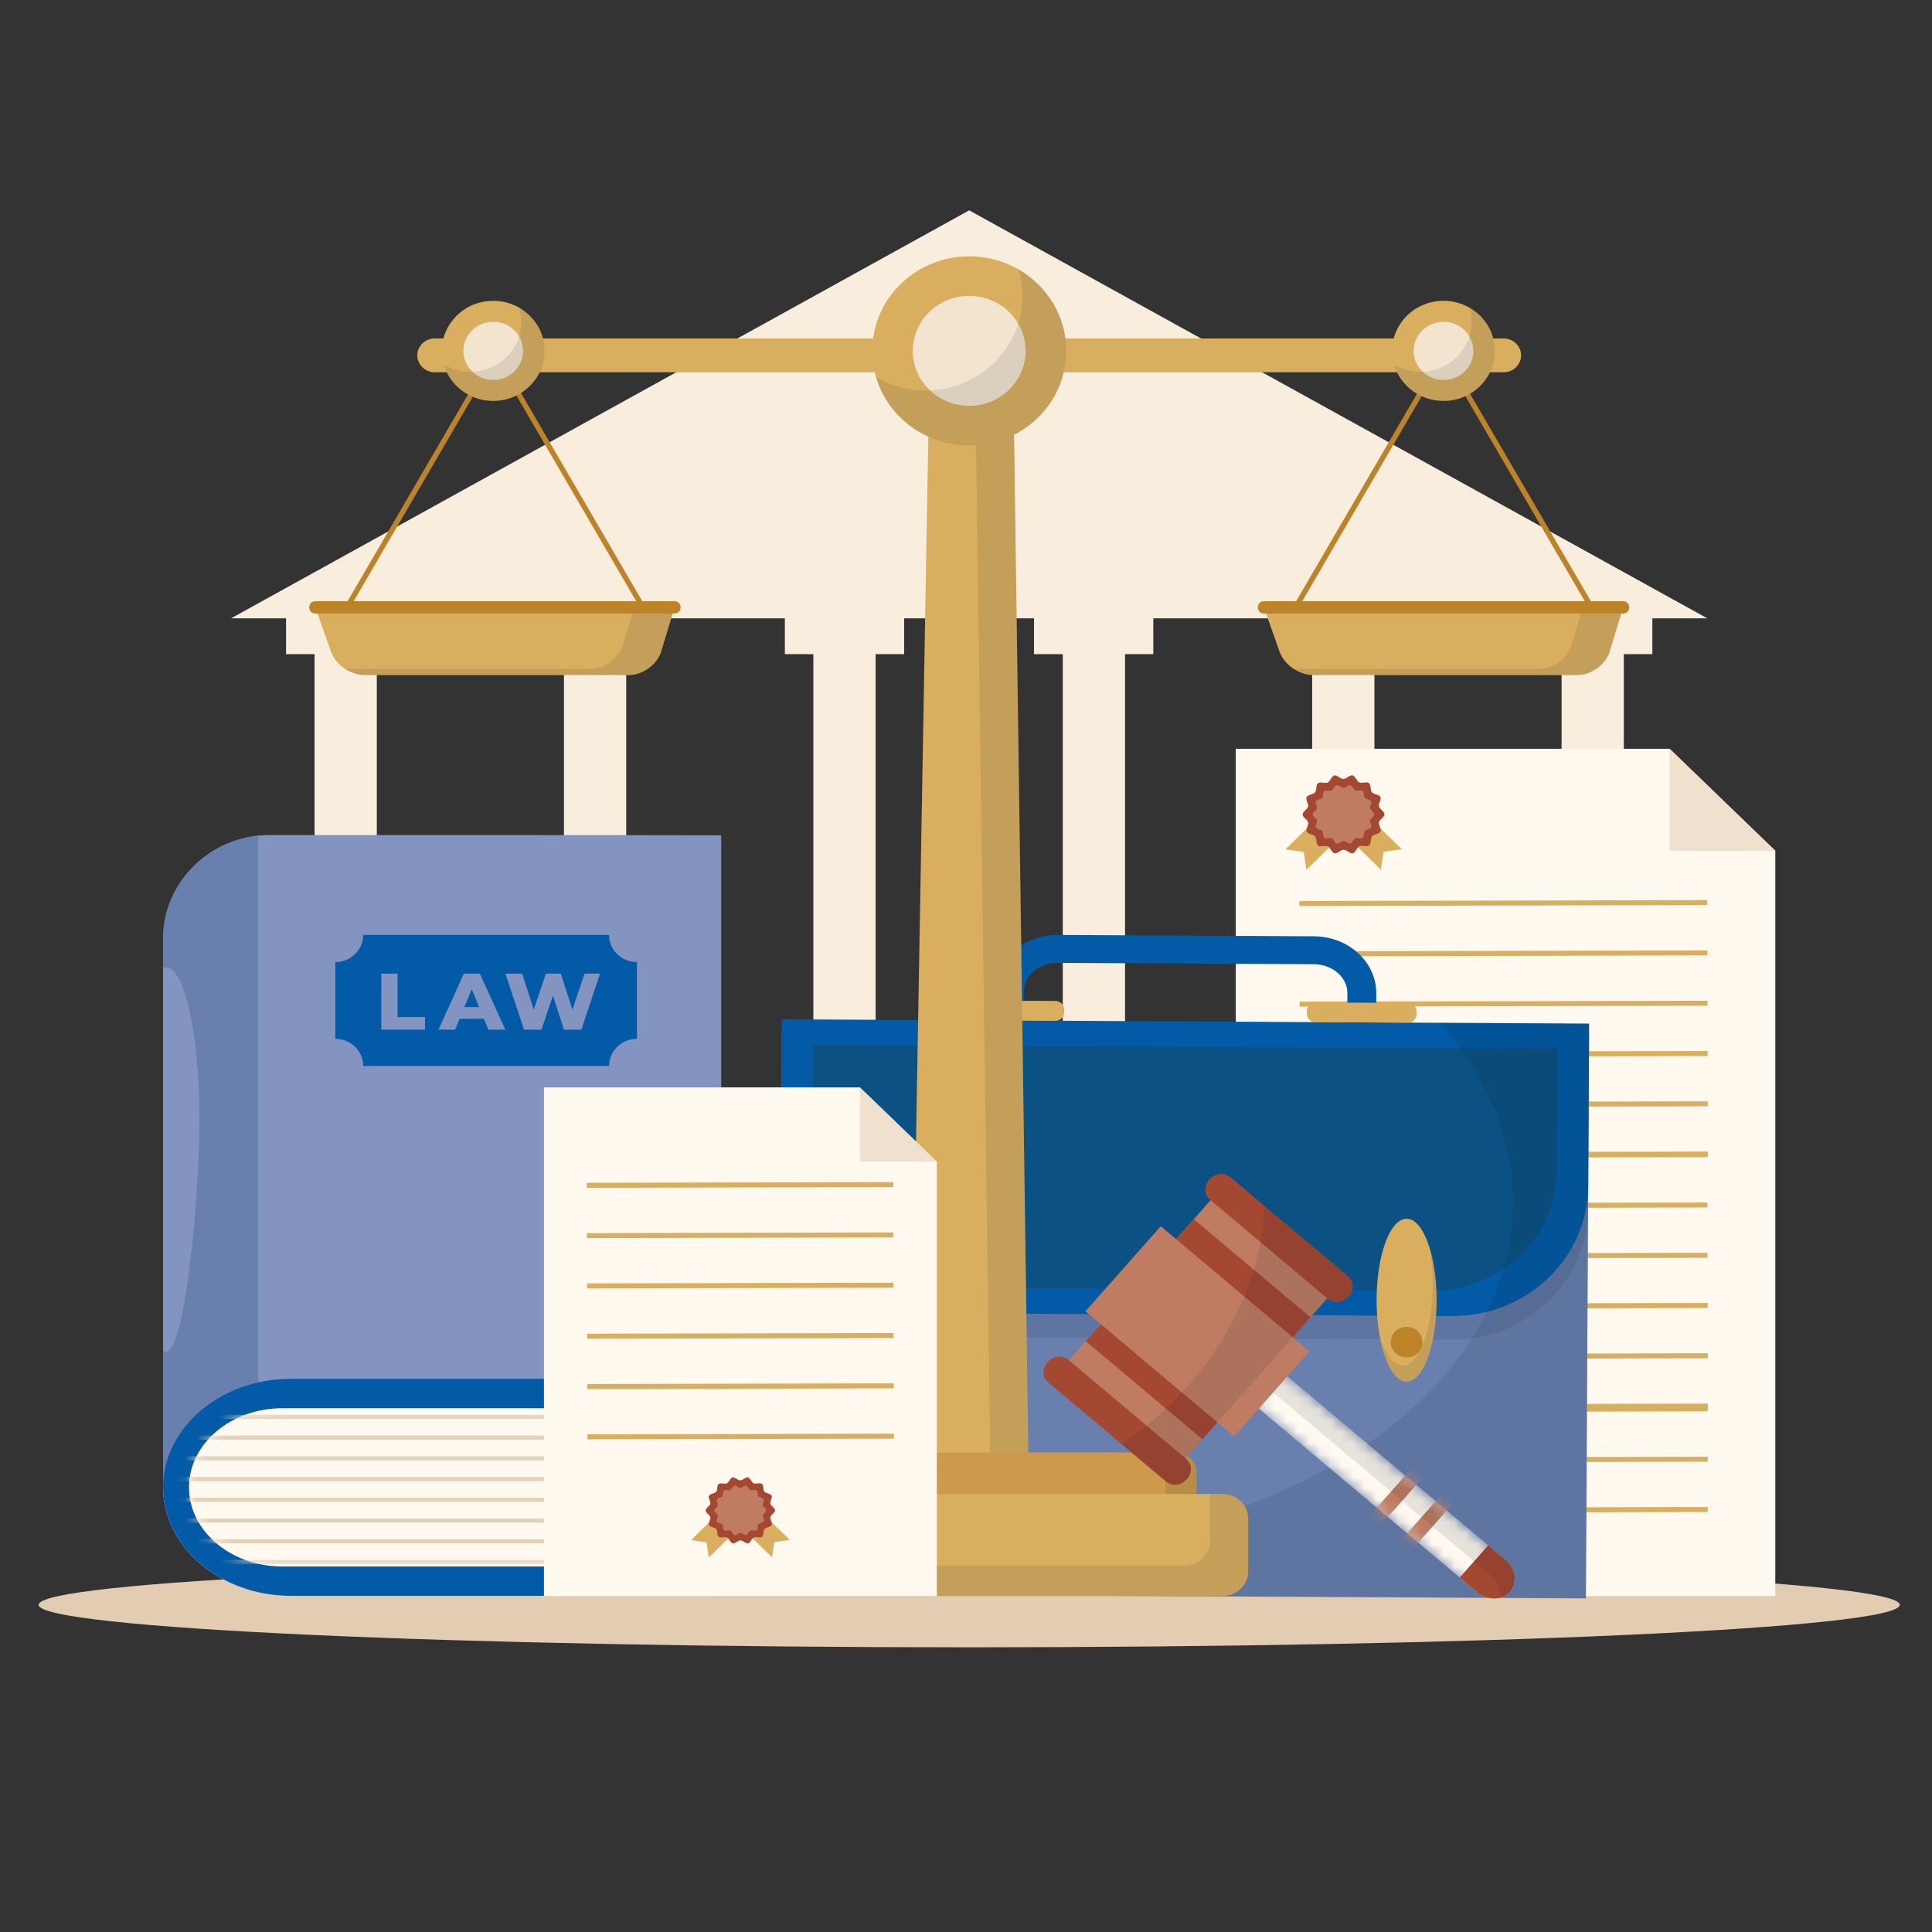 <svg width="172" height="172" viewBox="0 0 172 172" fill="none" xmlns="http://www.w3.org/2000/svg">
<rect x="0" y="0" width="172" height="172" fill="#333333" stroke="none"/>
<path d="M147.104 134.593H144.566V58.238H147.104V55.051H152L86.285 18.726L20.569 55.05H25.466V58.238H28.004V134.593H25.466V137.332H21.382V142.006H151.188V137.332H147.104V134.593ZM136.485 55.05V58.238H139.023V134.593H136.485V137.332H124.879V134.593H122.362V58.238H124.879V55.051L136.485 55.05ZM114.259 55.05V58.238H116.819V134.593H114.259V137.332H102.675V134.593H100.158V58.238H102.675V55.051L114.259 55.05ZM92.055 55.05V58.238H94.615V134.593H92.055V137.332H80.493V134.593H77.954V58.238H80.493V55.051L92.055 55.05ZM69.873 55.05V58.238H72.411V134.593H69.873V137.332H58.289V134.593H55.751V58.238H58.289V55.051L69.873 55.05ZM33.547 58.238H36.085V55.051H47.669V58.238H50.208V134.593H47.669V137.332H36.085V134.593H33.547V58.238ZM91.31 34.739C91.31 37.578 89.06 39.879 86.285 39.879C83.51 39.879 81.26 37.578 81.26 34.739C81.26 31.901 83.51 29.6 86.285 29.6C89.06 29.6 91.31 31.901 91.31 34.739Z" fill="#F9EDDE"/>
<path d="M86.285 146.655C132.041 146.655 169.133 144.962 169.133 142.873C169.133 140.784 132.041 139.091 86.285 139.091C40.53 139.091 3.438 140.784 3.438 142.873C3.438 144.962 40.53 146.655 86.285 146.655Z" fill="#E2CDB3"/>
<path d="M110.017 66.661V142.089H158.05V75.745L148.639 66.661H110.017Z" fill="#FFF9F0"/>
<path d="M148.64 66.661L158.051 75.745H148.64V66.661Z" fill="#EFE1CE"/>
<path d="M116.306 77.435L116.063 75.85L114.437 75.621L118.725 71.422L120.595 73.236L116.306 77.435Z" fill="#D9AE5F"/>
<path d="M122.937 77.42L123.172 75.834L124.798 75.597L120.49 71.418L118.628 73.241L122.937 77.42Z" fill="#D9AE5F"/>
<path d="M123.256 72.492C123.257 72.748 122.821 72.954 122.765 73.195C122.708 73.442 123.01 73.811 122.899 74.035C122.787 74.262 122.303 74.264 122.143 74.459C121.983 74.656 122.091 75.116 121.89 75.273C121.69 75.43 121.253 75.227 121.02 75.337C120.791 75.445 120.684 75.906 120.43 75.963C120.184 76.019 119.881 75.651 119.618 75.652C119.355 75.652 119.054 76.021 118.807 75.967C118.553 75.912 118.444 75.451 118.214 75.344C117.981 75.234 117.544 75.439 117.344 75.283C117.142 75.127 117.248 74.666 117.087 74.471C116.927 74.276 116.442 74.276 116.329 74.049C116.218 73.826 116.518 73.456 116.459 73.209C116.403 72.969 115.966 72.765 115.965 72.508C115.964 72.252 116.401 72.046 116.456 71.805C116.513 71.557 116.212 71.189 116.322 70.965C116.434 70.738 116.918 70.736 117.078 70.541C117.238 70.344 117.13 69.884 117.331 69.727C117.531 69.57 117.968 69.773 118.201 69.663C118.43 69.555 118.537 69.094 118.791 69.037C119.037 68.982 119.34 69.349 119.603 69.349C119.866 69.348 120.167 68.979 120.414 69.033C120.668 69.089 120.777 69.549 121.007 69.657C121.24 69.766 121.676 69.561 121.877 69.717C122.079 69.873 121.973 70.334 122.134 70.53C122.294 70.725 122.779 70.724 122.892 70.951C123.003 71.174 122.704 71.544 122.762 71.791C122.818 72.031 123.255 72.235 123.256 72.492Z" fill="#A54832"/>
<path d="M122.343 72.494C122.343 72.686 122.016 72.841 121.975 73.021C121.932 73.207 122.158 73.483 122.076 73.651C121.992 73.822 121.628 73.823 121.509 73.969C121.389 74.117 121.469 74.462 121.319 74.579C121.169 74.697 120.841 74.545 120.667 74.627C120.495 74.709 120.414 75.054 120.224 75.097C120.04 75.138 119.813 74.863 119.615 74.864C119.418 74.864 119.192 75.14 119.007 75.1C118.816 75.058 118.734 74.713 118.562 74.633C118.387 74.551 118.06 74.704 117.91 74.588C117.759 74.47 117.838 74.125 117.718 73.978C117.597 73.832 117.234 73.833 117.149 73.662C117.066 73.495 117.291 73.218 117.247 73.032C117.204 72.852 116.876 72.699 116.876 72.507C116.876 72.314 117.203 72.16 117.244 71.98C117.287 71.794 117.061 71.518 117.143 71.35C117.227 71.179 117.591 71.178 117.71 71.031C117.83 70.884 117.75 70.539 117.9 70.421C118.05 70.304 118.378 70.456 118.552 70.373C118.724 70.292 118.805 69.947 118.995 69.904C119.179 69.862 119.406 70.138 119.604 70.138C119.801 70.137 120.027 69.86 120.212 69.901C120.402 69.943 120.485 70.288 120.657 70.368C120.832 70.45 121.159 70.297 121.309 70.413C121.46 70.53 121.381 70.876 121.501 71.023C121.622 71.169 121.985 71.168 122.07 71.339C122.153 71.506 121.928 71.783 121.972 71.969C122.015 72.148 122.343 72.302 122.343 72.494Z" fill="#BF7C63"/>
<path d="M151.991 80.13L115.679 80.215L115.68 80.663L151.992 80.578L151.991 80.13Z" fill="#D9AE5F"/>
<path d="M152.003 84.61L115.69 84.691L115.691 85.139L152.004 85.058L152.003 84.61Z" fill="#D9AE5F"/>
<path d="M152.012 89.089L115.7 89.17L115.701 89.618L152.014 89.537L152.012 89.089Z" fill="#D9AE5F"/>
<path d="M152.024 93.567L115.712 93.649L115.713 94.096L152.025 94.015L152.024 93.567Z" fill="#D9AE5F"/>
<path d="M152.034 98.046L115.722 98.127L115.723 98.575L152.035 98.494L152.034 98.046Z" fill="#D9AE5F"/>
<path d="M151.994 102.969H152.047L152.046 102.521L115.734 102.603V102.65L115.681 102.65L115.682 103.098L151.994 103.016V102.969Z" fill="#D9AE5F"/>
<path d="M152.001 107.051L115.688 107.132L115.69 107.58L152.002 107.498L152.001 107.051Z" fill="#D9AE5F"/>
<path d="M152.012 111.529L115.7 111.61L115.701 112.058L152.014 111.977L152.012 111.529Z" fill="#D9AE5F"/>
<path d="M152.03 116L115.718 116.082L115.719 116.529L152.031 116.448L152.03 116Z" fill="#D9AE5F"/>
<path d="M152.044 120.475L115.731 120.56L115.733 121.007L152.045 120.922L152.044 120.475Z" fill="#D9AE5F"/>
<path d="M115.734 125.043L115.735 125.283H115.713L115.714 125.731L152.026 125.649L152.026 125.409H152.048L152.046 124.961L115.734 125.043Z" fill="#D9AE5F"/>
<path d="M152.034 129.683L115.722 129.765L115.723 130.213L152.035 130.131L152.034 129.683Z" fill="#D9AE5F"/>
<path d="M152.04 134.163L115.728 134.248L115.729 134.696L152.041 134.611L152.04 134.163Z" fill="#D9AE5F"/>
<path d="M93.957 90.876L85.753 90.833C85.327 90.831 84.98 90.489 84.982 90.074L84.984 89.833C84.986 89.418 85.337 89.079 85.763 89.082L93.966 89.125C94.392 89.127 94.739 89.469 94.736 89.884L94.735 90.125C94.733 90.541 94.382 90.878 93.957 90.876Z" fill="#D9AE5F"/>
<path d="M125.324 91.042L117.121 90.999C116.695 90.996 116.348 90.655 116.351 90.24L116.352 89.998C116.354 89.583 116.704 89.245 117.13 89.248L125.334 89.291C125.76 89.293 126.106 89.634 126.104 90.05L126.102 90.291C126.101 90.707 125.75 91.044 125.324 91.042Z" fill="#D9AE5F"/>
<path d="M122.502 92.225L119.93 92.212L119.952 88.413C119.96 87.004 118.62 85.851 116.966 85.842L94.171 85.722C92.517 85.713 91.164 86.852 91.156 88.261L91.135 92.059L88.562 92.046L88.584 88.247C88.6 85.467 91.113 83.218 94.186 83.234L116.98 83.355C120.053 83.371 122.54 85.646 122.524 88.426L122.502 92.225Z" fill="#035AA6"/>
<path d="M141.47 92.142L69.6 91.764L69.322 141.92L141.192 142.299L141.47 92.142Z" fill="#6980AF"/>
<path opacity="0.1" d="M69.561 92.855L69.48 107.34C69.443 113.725 74.816 118.978 81.418 119.013L129.28 119.266C135.882 119.301 141.313 114.105 141.35 107.72L141.431 93.235L69.561 92.855Z" fill="#061726"/>
<path d="M69.603 90.748L69.522 105.232C69.485 111.618 74.858 116.871 81.46 116.906L129.322 117.159C135.924 117.194 141.355 111.998 141.392 105.612L141.473 91.127L69.603 90.748Z" fill="#035AA6"/>
<path d="M72.391 93.022L72.329 103.891C72.296 109.779 77.249 114.623 83.337 114.655L127.47 114.888C133.558 114.92 138.565 110.129 138.599 104.241L138.66 93.372L72.391 93.022Z" fill="#0C5184"/>
<path d="M86.839 123.007C88.315 123.007 89.512 119.76 89.512 115.754C89.512 111.748 88.315 108.5 86.839 108.5C85.363 108.5 84.166 111.748 84.166 115.754C84.166 119.76 85.363 123.007 86.839 123.007Z" fill="#D9AE5F"/>
<path d="M88.25 119.492C88.25 120.245 87.618 120.857 86.838 120.857C86.059 120.857 85.427 120.245 85.427 119.492C85.427 118.738 86.059 118.126 86.838 118.126C87.618 118.126 88.25 118.737 88.25 119.492Z" fill="#BC8328"/>
<path opacity="0.1" d="M88.893 111.113C89.068 112.078 89.169 113.16 89.169 114.307C89.169 118.313 87.972 121.561 86.496 121.561C85.671 121.561 84.933 120.544 84.442 118.948C84.878 121.35 85.786 123.007 86.839 123.007C88.316 123.007 89.512 119.76 89.512 115.754C89.512 113.988 89.279 112.371 88.893 111.113Z" fill="#061726"/>
<path d="M125.226 123.007C126.703 123.007 127.899 119.76 127.899 115.754C127.899 111.748 126.703 108.5 125.226 108.5C123.75 108.5 122.554 111.748 122.554 115.754C122.554 119.76 123.75 123.007 125.226 123.007Z" fill="#D9AE5F"/>
<path d="M125.227 120.856C126.006 120.856 126.638 120.245 126.638 119.491C126.638 118.737 126.006 118.126 125.227 118.126C124.447 118.126 123.815 118.737 123.815 119.491C123.815 120.245 124.447 120.856 125.227 120.856Z" fill="#BC8328"/>
<path opacity="0.1" d="M127.281 111.113C127.455 112.078 127.557 113.159 127.557 114.307C127.557 118.313 126.36 121.561 124.884 121.561C124.058 121.561 123.32 120.544 122.83 118.947C123.266 121.349 124.174 123.007 125.227 123.007C126.703 123.007 127.9 119.759 127.9 115.753C127.9 113.988 127.667 112.371 127.281 111.113Z" fill="#061726"/>
<path d="M93.956 90.876L85.752 90.833C85.326 90.831 84.979 90.49 84.981 90.074L84.983 89.833C84.985 89.418 85.336 89.08 85.762 89.082L93.965 89.125C94.391 89.127 94.738 89.469 94.735 89.884L94.734 90.126C94.732 90.541 94.382 90.879 93.956 90.876Z" fill="#D9AE5F"/>
<path d="M125.323 91.042L117.12 90.999C116.694 90.997 116.347 90.655 116.35 90.24L116.351 89.999C116.353 89.584 116.703 89.246 117.129 89.248L125.333 89.291C125.759 89.293 126.105 89.635 126.103 90.05L126.101 90.291C126.1 90.707 125.749 91.044 125.323 91.042Z" fill="#D9AE5F"/>
<path opacity="0.1" d="M128.151 91.057C132.335 95.753 134.731 101.258 134.698 107.133C134.602 124.165 114.137 137.865 88.989 137.732C81.952 137.694 75.294 136.578 69.356 134.615L69.314 141.921L141.184 142.3L141.391 105.612L141.467 92.144L141.473 91.128L128.151 91.057Z" fill="#061726"/>
<path d="M115.244 54.71C116.764 52.101 118.284 49.491 119.804 46.882C122.223 42.728 124.643 38.574 127.062 34.42C127.613 33.474 128.164 32.528 128.715 31.581C128.579 31.581 128.444 31.581 128.308 31.581C129.828 34.19 131.347 36.8 132.867 39.409C135.287 43.563 137.706 47.717 140.125 51.871C140.677 52.818 141.228 53.764 141.779 54.71C141.929 54.968 142.337 54.736 142.186 54.478C140.667 51.869 139.147 49.26 137.627 46.65C135.208 42.496 132.789 38.342 130.369 34.188C129.818 33.242 129.267 32.296 128.716 31.349C128.629 31.2 128.395 31.2 128.308 31.349C126.788 33.959 125.269 36.568 123.749 39.177C121.329 43.331 118.91 47.485 116.491 51.639C115.94 52.586 115.389 53.532 114.837 54.478C114.687 54.736 115.094 54.968 115.244 54.71Z" fill="#BC8328"/>
<path d="M112.522 54.071L113.922 58.034C114.322 59.169 115.659 60.098 116.891 60.098H140.436C141.668 60.098 142.961 59.156 143.31 58.004L144.5 54.071H112.522Z" fill="#D9AE5F"/>
<path opacity="0.1" d="M140.917 54.071L139.891 57.458C139.543 58.61 138.25 59.552 137.017 59.552H115.194C115.712 59.888 116.31 60.098 116.889 60.098H140.435C141.667 60.098 142.96 59.156 143.308 58.004L144.499 54.071H140.917Z" fill="#061726"/>
<path d="M112.523 54.617C116.147 54.617 119.771 54.617 123.394 54.617C129.119 54.617 134.843 54.617 140.568 54.617C141.879 54.617 143.189 54.617 144.501 54.617C145.221 54.617 145.222 53.525 144.501 53.525C140.877 53.525 137.253 53.525 133.63 53.525C127.905 53.525 122.181 53.525 116.456 53.525C115.145 53.525 113.834 53.525 112.523 53.525C111.803 53.525 111.802 54.617 112.523 54.617Z" fill="#BC8328"/>
<path d="M30.796 54.711C32.316 52.101 33.835 49.492 35.355 46.883C37.775 42.729 40.194 38.575 42.613 34.421C43.164 33.474 43.715 32.528 44.267 31.581C44.131 31.581 43.995 31.581 43.859 31.581C45.379 34.191 46.899 36.8 48.419 39.41C50.838 43.564 53.257 47.718 55.676 51.871C56.228 52.818 56.779 53.764 57.33 54.711C57.48 54.968 57.888 54.737 57.737 54.479C56.218 51.87 54.698 49.26 53.178 46.651C50.759 42.497 48.339 38.343 45.92 34.189C45.369 33.242 44.817 32.296 44.266 31.349C44.179 31.2 43.946 31.2 43.859 31.349C42.339 33.959 40.819 36.568 39.299 39.178C36.88 43.332 34.461 47.486 32.042 51.639C31.491 52.586 30.939 53.532 30.388 54.479C30.238 54.736 30.646 54.968 30.796 54.711Z" fill="#BC8328"/>
<path d="M28.074 54.071L29.473 58.034C29.874 59.169 31.21 60.099 32.442 60.099H55.988C57.22 60.099 58.513 59.156 58.861 58.005L60.052 54.071H28.074Z" fill="#D9AE5F"/>
<path opacity="0.1" d="M56.468 54.071L55.443 57.459C55.095 58.61 53.801 59.553 52.569 59.553H30.746C31.263 59.888 31.862 60.099 32.441 60.099H55.986C57.219 60.099 58.512 59.156 58.86 58.005L60.051 54.071H56.468Z" fill="#061726"/>
<path d="M28.074 54.617C31.698 54.617 35.321 54.617 38.945 54.617C44.669 54.617 50.394 54.617 56.118 54.617C57.429 54.617 58.74 54.617 60.051 54.617C60.772 54.617 60.773 53.525 60.051 53.525C56.428 53.525 52.804 53.525 49.181 53.525C43.456 53.525 37.731 53.525 32.007 53.525C30.696 53.525 29.385 53.525 28.074 53.525C27.354 53.525 27.352 54.617 28.074 54.617Z" fill="#BC8328"/>
<path d="M133.876 33.14H38.695C37.847 33.14 37.152 32.464 37.152 31.637C37.152 30.81 37.846 30.133 38.695 30.133H133.876C134.724 30.133 135.418 30.809 135.418 31.637C135.418 32.464 134.724 33.14 133.876 33.14Z" fill="#D9AE5F"/>
<path d="M91.687 139.383H80.89L82.777 31.237H90.177L91.687 139.383Z" fill="#D9AE5F"/>
<path opacity="0.1" d="M90.177 31.237H86.78L88.29 139.383H91.687L90.177 31.237Z" fill="#061726"/>
<path d="M106.529 134.908C106.529 135.897 105.698 136.707 104.683 136.707H67.893C66.877 136.707 66.047 135.897 66.047 134.908V131.102C66.047 130.112 66.877 129.303 67.893 129.303H104.683C105.698 129.303 106.529 130.112 106.529 131.102V134.908Z" fill="#CC9A4A"/>
<path opacity="0.1" d="M104.683 129.303H103.763V132.703C103.763 133.692 102.932 134.502 101.917 134.502H66.047V134.908C66.047 135.897 66.877 136.707 67.893 136.707H104.683C105.698 136.707 106.529 135.897 106.529 134.908V131.102C106.529 130.112 105.698 129.303 104.683 129.303Z" fill="#061726"/>
<path d="M111.124 139.881C111.124 141.095 110.104 142.089 108.859 142.089H63.72C62.474 142.089 61.455 141.095 61.455 139.881V135.212C61.455 133.998 62.474 133.005 63.72 133.005H108.859C110.104 133.005 111.124 133.998 111.124 135.212V139.881Z" fill="#D9AE5F"/>
<path opacity="0.1" d="M108.859 133.005H107.73V137.176C107.73 138.39 106.711 139.383 105.466 139.383H61.455V139.882C61.455 141.096 62.474 142.089 63.72 142.089H108.859C110.104 142.089 111.124 141.096 111.124 139.882V135.212C111.124 133.998 110.104 133.005 108.859 133.005Z" fill="#061726"/>
<path d="M94.716 33.091C95.766 28.556 92.845 24.049 88.192 23.026C83.538 22.003 78.914 24.85 77.864 29.386C76.814 33.921 79.735 38.428 84.389 39.451C89.043 40.474 93.666 37.627 94.716 33.091Z" fill="#D9AE5F"/>
<path d="M86.284 36.131C89.058 36.131 91.306 33.94 91.306 31.237C91.306 28.534 89.058 26.343 86.284 26.343C83.511 26.343 81.263 28.534 81.263 31.237C81.263 33.94 83.511 36.131 86.284 36.131Z" fill="#F2E4CE"/>
<path opacity="0.1" d="M90.692 23.996C90.913 24.741 91.034 25.528 91.034 26.343C91.034 30.993 87.167 34.762 82.397 34.762C80.787 34.762 79.281 34.331 77.99 33.583C79.033 37.091 82.351 39.656 86.285 39.656C91.056 39.656 94.923 35.886 94.923 31.237C94.923 28.157 93.225 25.464 90.692 23.996Z" fill="#061726"/>
<path d="M43.909 35.693C46.434 35.693 48.481 33.698 48.481 31.237C48.481 28.776 46.434 26.781 43.909 26.781C41.384 26.781 39.337 28.776 39.337 31.237C39.337 33.698 41.384 35.693 43.909 35.693Z" fill="#D9AE5F"/>
<path d="M46.567 31.237C46.567 32.668 45.377 33.828 43.909 33.828C42.441 33.828 41.251 32.668 41.251 31.237C41.251 29.806 42.441 28.646 43.909 28.646C45.377 28.646 46.567 29.807 46.567 31.237Z" fill="#F2E4CE"/>
<path opacity="0.1" d="M46.243 27.405C46.36 27.799 46.424 28.216 46.424 28.647C46.424 31.108 44.377 33.103 41.852 33.103C41 33.103 40.202 32.875 39.52 32.479C40.072 34.336 41.828 35.693 43.91 35.693C46.435 35.693 48.483 33.698 48.483 31.237C48.482 29.607 47.583 28.181 46.243 27.405Z" fill="#061726"/>
<path d="M128.512 35.693C131.037 35.693 133.084 33.698 133.084 31.237C133.084 28.776 131.037 26.781 128.512 26.781C125.986 26.781 123.939 28.776 123.939 31.237C123.939 33.698 125.986 35.693 128.512 35.693Z" fill="#D9AE5F"/>
<path d="M131.17 31.237C131.17 32.668 129.98 33.828 128.512 33.828C127.044 33.828 125.854 32.668 125.854 31.237C125.854 29.806 127.044 28.646 128.512 28.646C129.98 28.646 131.17 29.807 131.17 31.237Z" fill="#F2E4CE"/>
<path opacity="0.1" d="M130.844 27.405C130.961 27.799 131.025 28.216 131.025 28.647C131.025 31.108 128.978 33.103 126.453 33.103C125.601 33.103 124.803 32.875 124.12 32.479C124.672 34.336 126.428 35.693 128.511 35.693C131.036 35.693 133.083 33.698 133.083 31.237C133.083 29.607 132.184 28.181 130.844 27.405Z" fill="#061726"/>
<path d="M64.206 122.759C64.133 122.758 49.064 122.754 48.991 122.754H25.888C19.636 122.754 14.52 127.101 14.52 132.414C14.52 137.727 19.636 142.074 25.888 142.074H48.991C49.064 142.074 64.133 142.071 64.206 142.069V122.759Z" fill="#FFF9F0"/>
<path d="M64.206 74.363C64.009 74.351 48.195 74.343 47.995 74.343H23.994C18.783 74.343 14.52 78.498 14.52 83.576V132.414H64.206V74.363Z" fill="#8294BF"/>
<path d="M22.986 74.396C18.244 74.891 14.52 78.829 14.52 83.576V132.414H22.986V74.396Z" fill="#6980AF"/>
<path d="M64.206 122.759C64.133 122.758 49.064 122.754 48.991 122.754H25.888C19.636 122.754 14.52 127.101 14.52 132.414C14.52 137.727 19.636 142.074 25.888 142.074H48.991C49.064 142.074 64.133 142.071 64.206 142.069V122.759Z" fill="#035AA6"/>
<path d="M64.206 125.374C64.153 125.373 42.014 125.371 41.961 125.371H25.115C20.556 125.371 16.825 128.54 16.825 132.415C16.825 136.289 20.556 139.458 25.115 139.458H41.961C42.014 139.458 64.153 139.456 64.206 139.455V125.374Z" fill="#FFF9F0"/>
<mask id="mask0_50_8906" style="mask-type:luminance" maskUnits="userSpaceOnUse" x="16" y="125" width="49" height="15">
<path d="M64.206 125.376C64.153 125.375 42.014 125.372 41.961 125.372H25.115C20.556 125.372 16.825 128.542 16.825 132.416C16.825 136.29 20.556 139.46 25.115 139.46H41.961C42.014 139.46 64.153 139.457 64.206 139.456V125.376Z" fill="white"/>
</mask>
<g mask="url(#mask0_50_8906)">
<path d="M75.767 131.493H8.942V131.862H75.767V131.493Z" fill="#E2D1BC"/>
<path d="M75.767 129.646H8.942V130.015H75.767V129.646Z" fill="#E2D1BC"/>
<path d="M75.767 127.799H8.942V128.168H75.767V127.799Z" fill="#E2D1BC"/>
<path d="M75.767 125.952H8.942V126.321H75.767V125.952Z" fill="#E2D1BC"/>
<path d="M75.767 138.879H8.942V139.248H75.767V138.879Z" fill="#E2D1BC"/>
<path d="M75.767 137.032H8.942V137.402H75.767V137.032Z" fill="#E2D1BC"/>
<path d="M75.767 135.186H8.942V135.555H75.767V135.186Z" fill="#E2D1BC"/>
<path d="M75.767 133.339H8.942V133.708H75.767V133.339Z" fill="#E2D1BC"/>
</g>
<path d="M56.705 92.483V85.651C55.335 85.651 54.225 84.569 54.225 83.234H32.335C32.335 84.569 31.225 85.651 29.855 85.651V92.483C31.225 92.483 32.335 93.565 32.335 94.9H54.225C54.225 93.565 55.335 92.483 56.705 92.483Z" fill="#035AA6"/>
<path d="M33.946 86.68H35.394V90.55H37.837V91.669H33.946V86.68Z" fill="#8294BF"/>
<path d="M43.081 90.7H40.916L40.514 91.669H39.037L41.297 86.68H42.723L44.99 91.669H43.483L43.081 90.7ZM42.657 89.659L41.998 88.063L41.34 89.659H42.657Z" fill="#8294BF"/>
<path d="M53.42 86.68L51.759 91.669H50.209L49.229 88.633L48.206 91.669H46.655L44.995 86.68H46.487L47.518 89.866L48.6 86.68H49.931L50.962 89.894L52.038 86.68H53.42Z" fill="#8294BF"/>
<path d="M14.795 86.122C14.702 86.122 14.61 86.143 14.52 86.181V120.28C14.61 120.318 14.702 120.34 14.795 120.34C16.429 120.34 17.755 106.969 17.755 99.552C17.755 92.135 16.43 86.122 14.795 86.122Z" fill="#8294BF"/>
<path d="M48.427 96.807V142.089H83.405V103.422L76.551 96.807H48.427Z" fill="#FFF9F0"/>
<path d="M76.552 96.807L83.405 103.422H76.552V96.807Z" fill="#EFE1CE"/>
<path d="M63.108 138.649L62.902 137.305L61.523 137.111L65.159 133.55L66.745 135.088L63.108 138.649Z" fill="#D9AE5F"/>
<path d="M68.731 138.636L68.931 137.291L70.309 137.091L66.657 133.547L65.078 135.092L68.731 138.636Z" fill="#D9AE5F"/>
<path d="M69.001 134.458C69.001 134.675 68.631 134.85 68.585 135.054C68.536 135.264 68.792 135.576 68.699 135.766C68.604 135.959 68.192 135.96 68.058 136.126C67.922 136.292 68.013 136.683 67.843 136.816C67.674 136.948 67.303 136.777 67.106 136.87C66.911 136.962 66.82 137.353 66.605 137.401C66.396 137.447 66.139 137.136 65.916 137.136C65.693 137.137 65.438 137.45 65.229 137.404C65.013 137.356 64.92 136.966 64.726 136.875C64.528 136.783 64.158 136.956 63.988 136.824C63.817 136.692 63.907 136.301 63.77 136.135C63.634 135.97 63.223 135.97 63.127 135.778C63.033 135.588 63.287 135.275 63.238 135.065C63.19 134.862 62.819 134.688 62.818 134.471C62.818 134.253 63.188 134.078 63.235 133.875C63.283 133.665 63.027 133.352 63.121 133.163C63.216 132.97 63.627 132.969 63.762 132.803C63.898 132.636 63.806 132.246 63.976 132.113C64.146 131.98 64.516 132.152 64.714 132.058C64.908 131.967 64.999 131.576 65.215 131.528C65.423 131.481 65.68 131.792 65.903 131.792C66.126 131.792 66.382 131.479 66.591 131.525C66.806 131.572 66.899 131.962 67.094 132.053C67.291 132.146 67.661 131.972 67.831 132.104C68.002 132.236 67.912 132.627 68.049 132.793C68.186 132.958 68.596 132.958 68.692 133.15C68.787 133.339 68.532 133.653 68.582 133.863C68.63 134.067 69.001 134.24 69.001 134.458Z" fill="#A54832"/>
<path d="M68.226 134.459C68.226 134.622 67.949 134.753 67.914 134.906C67.877 135.064 68.069 135.298 67.999 135.44C67.928 135.585 67.62 135.586 67.518 135.71C67.417 135.835 67.485 136.128 67.358 136.228C67.231 136.327 66.953 136.198 66.804 136.268C66.659 136.337 66.591 136.63 66.429 136.666C66.272 136.701 66.08 136.468 65.913 136.468C65.746 136.469 65.554 136.703 65.398 136.669C65.236 136.633 65.166 136.34 65.02 136.272C64.872 136.203 64.594 136.333 64.467 136.234C64.339 136.135 64.406 135.842 64.304 135.718C64.202 135.594 63.894 135.594 63.822 135.45C63.752 135.308 63.942 135.073 63.905 134.915C63.869 134.763 63.591 134.633 63.591 134.47C63.59 134.307 63.868 134.175 63.903 134.023C63.939 133.865 63.747 133.631 63.818 133.489C63.889 133.344 64.197 133.343 64.298 133.219C64.4 133.094 64.331 132.801 64.459 132.701C64.586 132.602 64.864 132.731 65.012 132.661C65.158 132.592 65.226 132.299 65.388 132.263C65.544 132.228 65.737 132.461 65.904 132.461C66.071 132.46 66.262 132.226 66.419 132.26C66.581 132.296 66.65 132.589 66.796 132.657C66.945 132.726 67.222 132.596 67.35 132.695C67.478 132.794 67.41 133.087 67.513 133.211C67.615 133.335 67.923 133.335 67.994 133.479C68.065 133.621 67.874 133.856 67.912 134.014C67.948 134.166 68.225 134.296 68.226 134.459Z" fill="#BF7C63"/>
<path d="M79.525 105.239L52.24 105.3L52.241 105.748L79.526 105.687L79.525 105.239Z" fill="#D9AE5F"/>
<path d="M79.535 109.717L52.25 109.779L52.251 110.226L79.536 110.165L79.535 109.717Z" fill="#D9AE5F"/>
<path d="M79.547 114.196L52.263 114.257L52.264 114.705L79.549 114.644L79.547 114.196Z" fill="#D9AE5F"/>
<path d="M79.557 118.675L52.273 118.736L52.273 119.184L79.558 119.123L79.557 118.675Z" fill="#D9AE5F"/>
<path d="M79.569 123.153L52.284 123.215L52.285 123.662L79.57 123.601L79.569 123.153Z" fill="#D9AE5F"/>
<path d="M79.581 127.632L52.296 127.694L52.297 128.141L79.582 128.08L79.581 127.632Z" fill="#D9AE5F"/>
<mask id="mask1_50_8906" style="mask-type:luminance" maskUnits="userSpaceOnUse" x="107" y="118" width="28" height="25">
<path d="M134.038 138.875C134.95 139.642 135.124 140.916 134.425 141.704C133.726 142.493 132.408 142.511 131.497 141.744L108.462 122.365C107.551 121.598 107.376 120.325 108.075 119.536C108.774 118.747 110.092 118.729 111.003 119.497L134.038 138.875Z" fill="white"/>
</mask>
<g mask="url(#mask1_50_8906)">
<path d="M134.038 138.875C134.95 139.642 135.124 140.915 134.425 141.704C133.726 142.493 132.408 142.511 131.497 141.744L108.462 122.365C107.551 121.598 107.376 120.325 108.075 119.536C108.774 118.747 110.092 118.729 111.003 119.496L134.038 138.875Z" fill="#FFF9F0"/>
</g>
<mask id="mask2_50_8906" style="mask-type:luminance" maskUnits="userSpaceOnUse" x="107" y="118" width="28" height="25">
<path d="M134.038 138.875C134.95 139.642 135.124 140.916 134.425 141.704C133.726 142.493 132.408 142.511 131.497 141.744L108.462 122.365C107.551 121.598 107.376 120.325 108.075 119.536C108.774 118.747 110.092 118.729 111.003 119.497L134.038 138.875Z" fill="white"/>
</mask>
<g mask="url(#mask2_50_8906)">
<path d="M136.678 123.634L116.421 146.507L117.408 147.337L137.665 124.464L136.678 123.634Z" fill="#BF7C63"/>
<path d="M133.85 121.488L113.593 144.362L114.579 145.192L134.837 122.319L133.85 121.488Z" fill="#BF7C63"/>
</g>
<path d="M129.953 140.443L131.499 141.743C132.411 142.51 133.728 142.493 134.427 141.704C135.126 140.915 134.952 139.642 134.04 138.875L132.494 137.574L129.953 140.443Z" fill="#A54832"/>
<path opacity="0.1" d="M108.078 119.535C107.846 119.797 107.719 120.115 107.675 120.447C108.341 120.264 109.127 120.418 109.736 120.93L132.771 140.309C133.379 140.822 133.651 141.558 133.562 142.226C133.893 142.135 134.196 141.966 134.428 141.704C135.127 140.915 134.953 139.642 134.041 138.875L111.007 119.496C110.095 118.729 108.777 118.747 108.078 119.535Z" fill="#061726"/>
<path d="M109.167 105.278L94.267 122.103L104.655 130.842L119.556 114.017L109.167 105.278Z" fill="#BF7C63"/>
<path d="M93.374 123.12C96.401 125.667 99.427 128.214 102.455 130.76C102.891 131.127 103.326 131.494 103.762 131.86C105.096 132.982 106.887 130.964 105.551 129.841C102.524 127.294 99.497 124.747 96.47 122.2C96.034 121.834 95.599 121.467 95.163 121.101C93.829 119.979 92.038 121.997 93.374 123.12Z" fill="#A54832"/>
<path d="M107.782 106.853C110.809 109.4 113.836 111.947 116.863 114.493C117.299 114.86 117.734 115.226 118.17 115.593C119.504 116.715 121.295 114.697 119.959 113.573C116.932 111.027 113.906 108.48 110.878 105.933C110.442 105.567 110.007 105.2 109.571 104.834C108.237 103.711 106.446 105.73 107.782 106.853Z" fill="#A54832"/>
<path d="M106.279 108.54L96.661 119.399L107.05 128.138L116.667 117.279L106.279 108.54Z" fill="#A54832"/>
<path d="M103.339 109.169L96.633 116.742L109.877 127.883L116.584 120.311L103.339 109.169Z" fill="#BF7C63"/>
<path opacity="0.1" d="M105.682 123.463C103.895 125.481 101.916 127.188 99.845 128.565C100.715 129.297 101.584 130.029 102.454 130.76C102.89 131.127 103.326 131.493 103.762 131.86C105.095 132.982 106.886 130.963 105.551 129.84L107.051 128.146L116.669 117.287L118.169 115.593C119.502 116.715 121.293 114.697 119.958 113.573C117.483 111.491 115.009 109.41 112.534 107.328C112.461 112.548 110.133 118.437 105.682 123.463Z" fill="#061726"/>
</svg>
